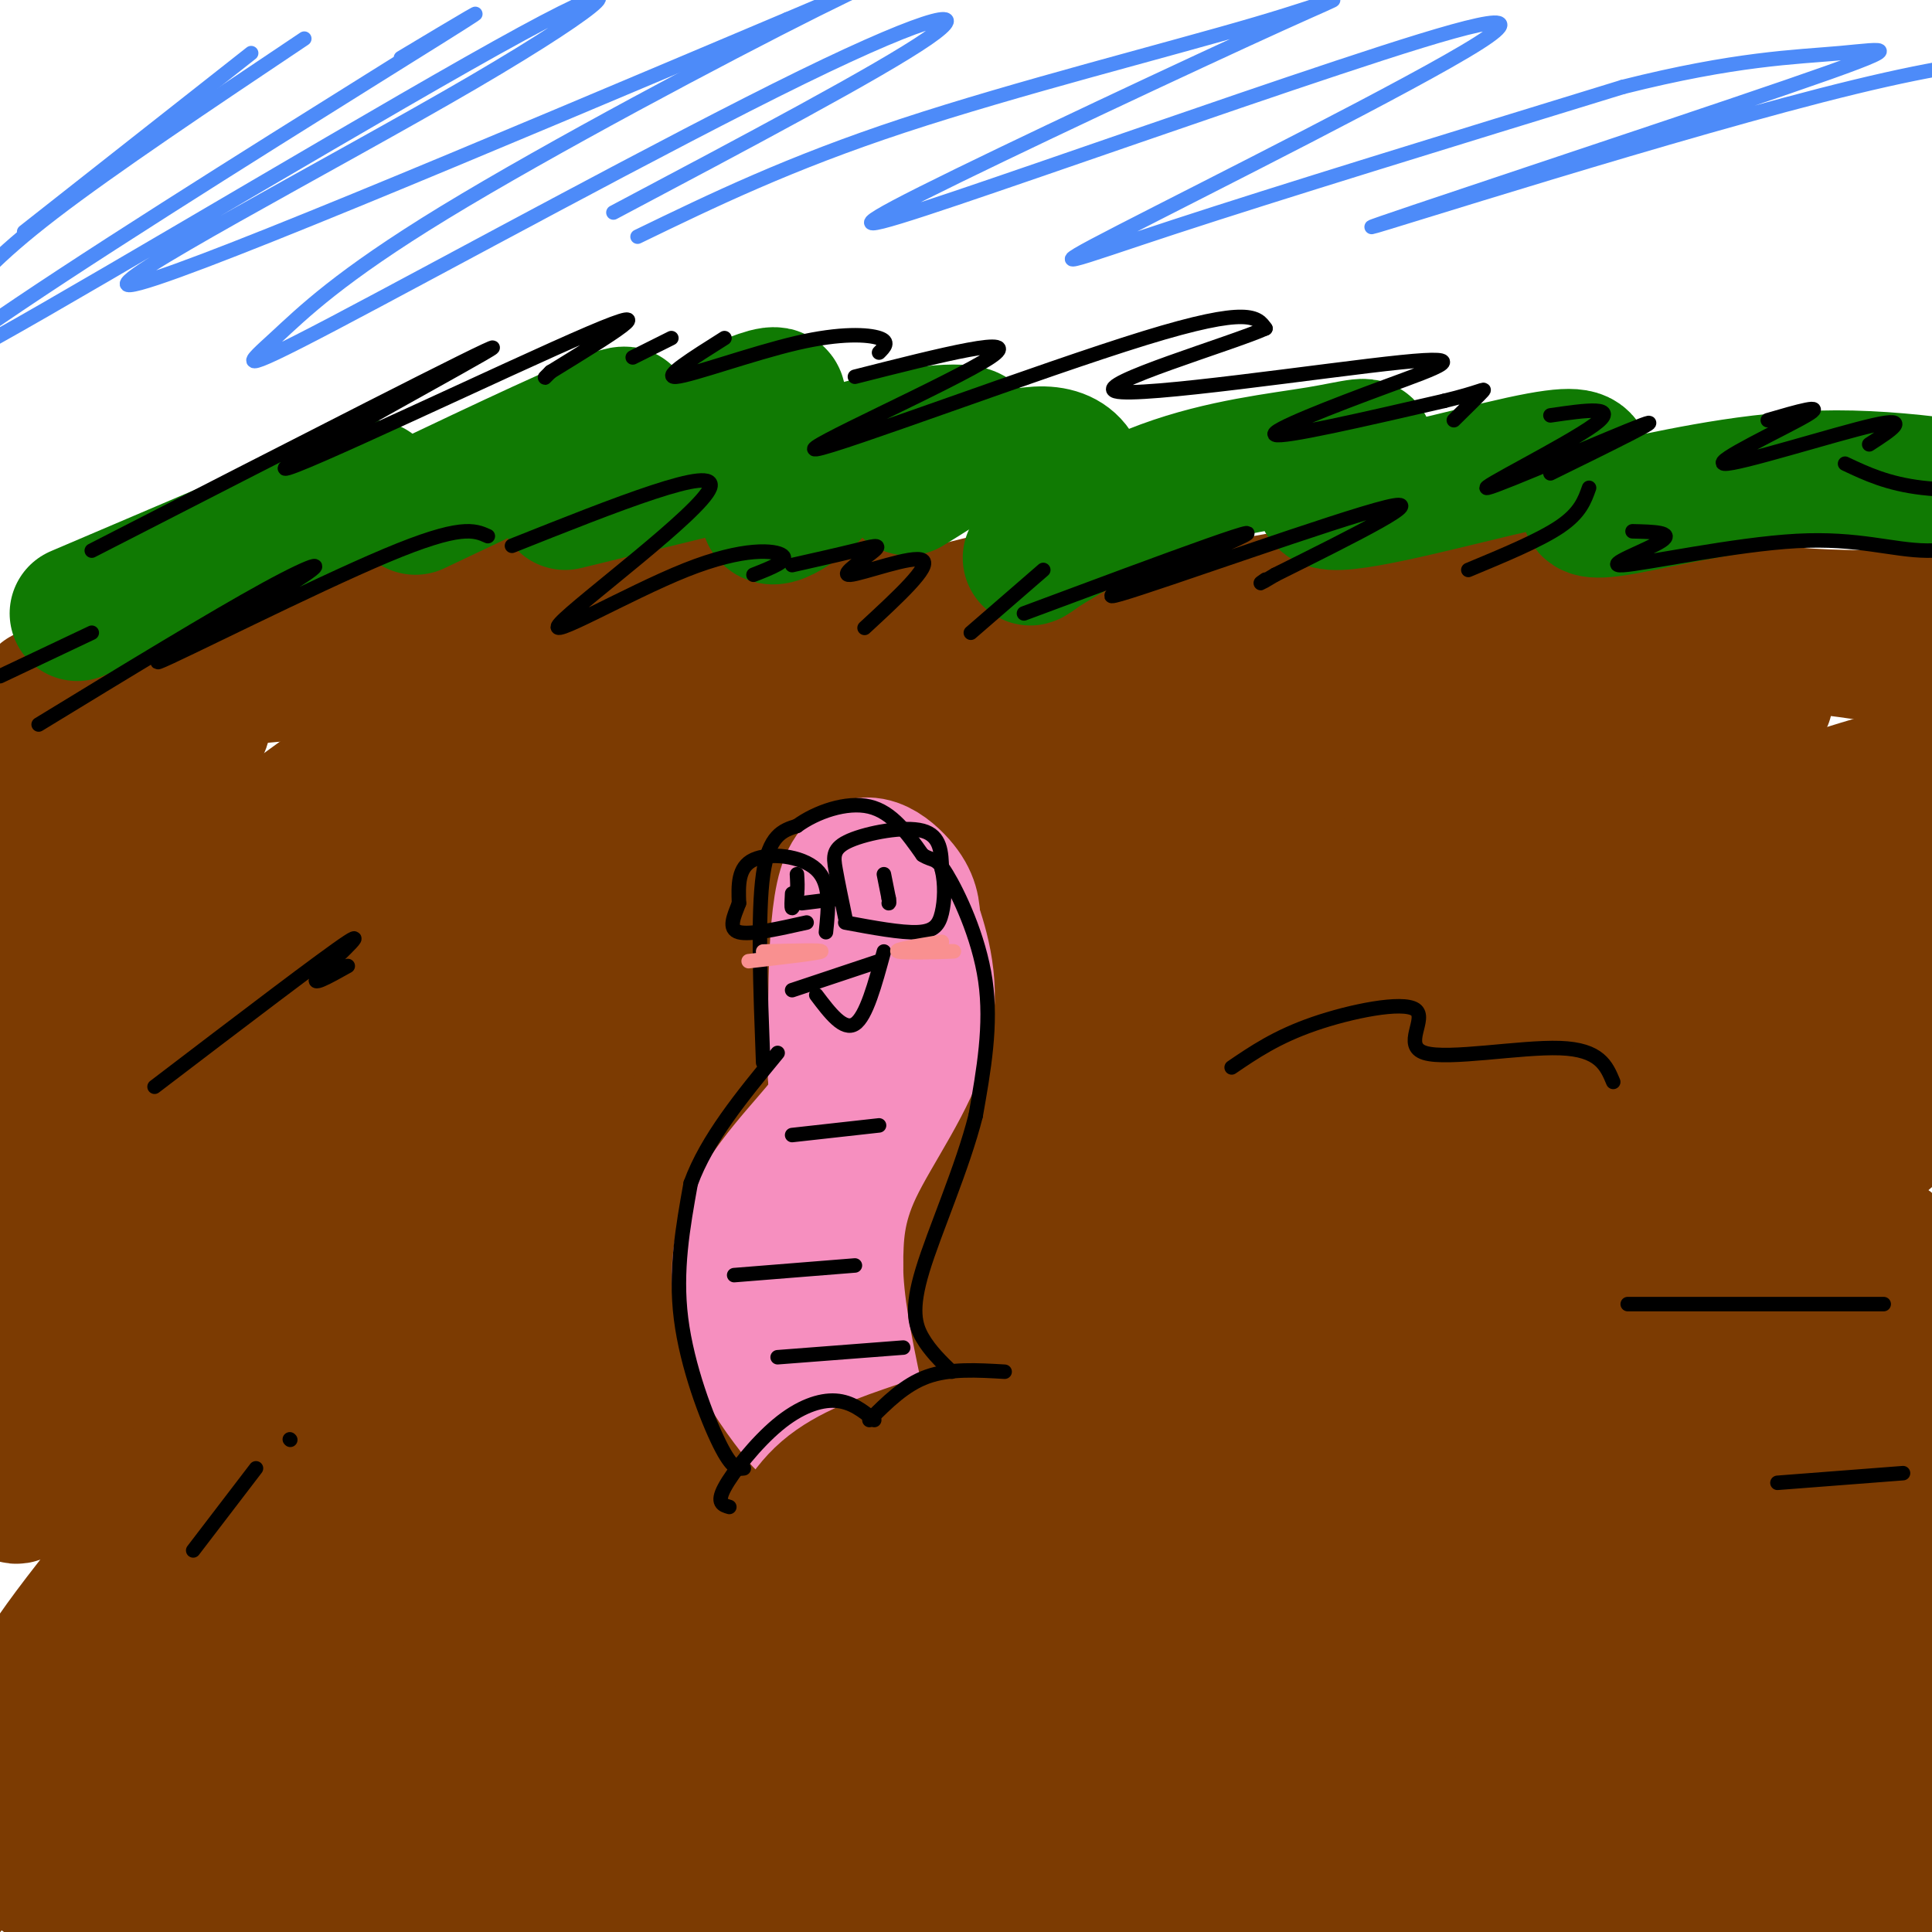<svg viewBox='0 0 400 400' version='1.1' xmlns='http://www.w3.org/2000/svg' xmlns:xlink='http://www.w3.org/1999/xlink'><g fill='none' stroke='rgb(124,59,2)' stroke-width='28' stroke-linecap='round' stroke-linejoin='round'><path d='M9,144c0.000,0.000 87.000,-8.000 87,-8'/><path d='M96,136c32.500,-1.833 70.250,-2.417 108,-3'/><path d='M204,133c42.622,-1.267 95.178,-2.933 131,-2c35.822,0.933 54.911,4.467 74,8'/><path d='M409,139c14.500,1.667 13.750,1.833 13,2'/><path d='M15,161c-11.125,23.281 -22.250,46.562 -17,43c5.250,-3.562 26.874,-33.968 37,-47c10.126,-13.032 8.756,-8.689 0,6c-8.756,14.689 -24.896,39.724 -32,51c-7.104,11.276 -5.173,8.793 2,2c7.173,-6.793 19.586,-17.897 32,-29'/><path d='M37,187c17.824,-14.189 46.383,-35.163 56,-40c9.617,-4.837 0.291,6.461 -8,14c-8.291,7.539 -15.548,11.318 -32,28c-16.452,16.682 -42.098,46.267 -42,47c0.098,0.733 25.939,-27.385 44,-45c18.061,-17.615 28.340,-24.728 38,-31c9.660,-6.272 18.699,-11.703 25,-15c6.301,-3.297 9.864,-4.461 10,-1c0.136,3.461 -3.156,11.547 -4,15c-0.844,3.453 0.759,2.272 -13,16c-13.759,13.728 -42.879,42.364 -72,71'/><path d='M39,246c-19.402,20.708 -31.907,36.978 -35,43c-3.093,6.022 3.226,1.798 9,-1c5.774,-2.798 11.004,-4.168 35,-25c23.996,-20.832 66.759,-61.126 91,-83c24.241,-21.874 29.962,-25.328 39,-30c9.038,-4.672 21.394,-10.564 26,-12c4.606,-1.436 1.461,1.582 0,5c-1.461,3.418 -1.237,7.236 -32,30c-30.763,22.764 -92.513,64.475 -127,92c-34.487,27.525 -41.711,40.864 -42,44c-0.289,3.136 6.355,-3.932 13,-11'/><path d='M16,298c15.594,-13.827 48.079,-42.894 74,-64c25.921,-21.106 45.277,-34.251 68,-48c22.723,-13.749 48.811,-28.101 66,-36c17.189,-7.899 25.478,-9.346 42,-17c16.522,-7.654 41.277,-21.515 11,0c-30.277,21.515 -115.586,78.405 -155,106c-39.414,27.595 -32.934,25.894 -34,27c-1.066,1.106 -9.677,5.018 -28,24c-18.323,18.982 -46.356,53.034 -41,51c5.356,-2.034 44.102,-40.152 77,-67c32.898,-26.848 59.949,-42.424 87,-58'/><path d='M183,216c22.218,-14.289 34.264,-21.010 49,-28c14.736,-6.990 32.162,-14.247 46,-20c13.838,-5.753 24.088,-10.003 39,-14c14.912,-3.997 34.485,-7.743 43,-9c8.515,-1.257 5.973,-0.025 0,4c-5.973,4.025 -15.377,10.842 -14,12c1.377,1.158 13.535,-3.345 -24,16c-37.535,19.345 -124.763,62.538 -179,91c-54.237,28.462 -75.484,42.195 -96,57c-20.516,14.805 -40.301,30.683 -55,46c-14.699,15.317 -24.311,30.075 -16,24c8.311,-6.075 34.545,-32.982 55,-52c20.455,-19.018 35.130,-30.148 61,-47c25.870,-16.852 62.935,-39.426 100,-62'/><path d='M192,234c33.637,-18.308 67.731,-33.079 97,-43c29.269,-9.921 53.713,-14.992 64,-16c10.287,-1.008 6.418,2.048 -18,14c-24.418,11.952 -69.384,32.799 -105,51c-35.616,18.201 -61.883,33.756 -85,49c-23.117,15.244 -43.083,30.179 -65,50c-21.917,19.821 -45.785,44.529 -44,44c1.785,-0.529 29.224,-26.294 58,-50c28.776,-23.706 58.888,-45.353 89,-67'/><path d='M183,266c20.480,-15.721 27.180,-21.524 49,-34c21.820,-12.476 58.762,-31.625 89,-45c30.238,-13.375 53.774,-20.975 71,-26c17.226,-5.025 28.141,-7.475 31,-7c2.859,0.475 -2.338,3.873 2,3c4.338,-0.873 18.211,-6.018 -20,14c-38.211,20.018 -128.506,65.200 -173,89c-44.494,23.800 -43.188,26.217 -49,30c-5.812,3.783 -18.742,8.931 -44,29c-25.258,20.069 -62.843,55.057 -74,64c-11.157,8.943 4.112,-8.160 23,-27c18.888,-18.840 41.393,-39.419 71,-60c29.607,-20.581 66.316,-41.166 101,-58c34.684,-16.834 67.342,-29.917 100,-43'/><path d='M360,195c21.042,-8.633 23.646,-8.715 34,-11c10.354,-2.285 28.457,-6.773 31,-5c2.543,1.773 -10.473,9.807 -12,12c-1.527,2.193 8.434,-1.455 -31,19c-39.434,20.455 -128.264,65.014 -175,91c-46.736,25.986 -51.379,33.400 -64,44c-12.621,10.600 -33.222,24.388 -53,44c-19.778,19.612 -38.734,45.048 -35,43c3.734,-2.048 30.159,-31.581 51,-53c20.841,-21.419 36.100,-34.724 67,-56c30.900,-21.276 77.443,-50.524 113,-69c35.557,-18.476 60.129,-26.179 66,-25c5.871,1.179 -6.958,11.241 -11,16c-4.042,4.759 0.702,4.217 -26,22c-26.702,17.783 -84.851,53.892 -143,90'/><path d='M172,357c-40.690,29.125 -70.914,56.937 -79,63c-8.086,6.063 5.965,-9.621 15,-19c9.035,-9.379 13.054,-12.451 30,-27c16.946,-14.549 46.818,-40.574 79,-63c32.182,-22.426 66.675,-41.252 84,-51c17.325,-9.748 17.483,-10.417 34,-16c16.517,-5.583 49.394,-16.080 58,-16c8.606,0.080 -7.060,10.737 -10,14c-2.940,3.263 6.847,-0.868 -27,20c-33.847,20.868 -111.326,66.735 -156,97c-44.674,30.265 -56.541,44.927 -57,45c-0.459,0.073 10.492,-14.442 27,-30c16.508,-15.558 38.574,-32.159 60,-47c21.426,-14.841 42.213,-27.920 63,-41'/><path d='M293,286c14.494,-9.403 19.229,-12.410 24,-15c4.771,-2.590 9.576,-4.762 22,-8c12.424,-3.238 32.466,-7.540 37,-6c4.534,1.540 -6.439,8.924 1,6c7.439,-2.924 33.290,-16.155 -11,15c-44.290,31.155 -158.721,106.694 -197,130c-38.279,23.306 -0.407,-5.623 18,-20c18.407,-14.377 17.350,-14.203 29,-23c11.650,-8.797 36.007,-26.565 65,-43c28.993,-16.435 62.622,-31.536 81,-38c18.378,-6.464 21.503,-4.289 21,0c-0.503,4.289 -4.635,10.693 -6,14c-1.365,3.307 0.039,3.516 -23,18c-23.039,14.484 -70.519,43.242 -118,72'/><path d='M236,388c-24.263,15.149 -25.921,17.022 -25,15c0.921,-2.022 4.421,-7.940 19,-20c14.579,-12.060 40.238,-30.261 69,-48c28.762,-17.739 60.627,-35.014 79,-44c18.373,-8.986 23.254,-9.681 32,-12c8.746,-2.319 21.357,-6.262 -16,20c-37.357,26.262 -124.682,82.730 -148,96c-23.318,13.270 17.371,-16.657 49,-36c31.629,-19.343 54.200,-28.102 69,-34c14.800,-5.898 21.831,-8.934 26,-7c4.169,1.934 5.477,8.838 -18,26c-23.477,17.162 -71.738,44.581 -120,72'/><path d='M252,416c-13.773,7.287 11.793,-10.495 35,-26c23.207,-15.505 44.053,-28.732 67,-40c22.947,-11.268 47.994,-20.578 59,-23c11.006,-2.422 7.970,2.042 -19,18c-26.970,15.958 -77.873,43.410 -83,46c-5.127,2.590 35.521,-19.682 55,-29c19.479,-9.318 17.788,-5.683 20,-5c2.212,0.683 8.326,-1.585 2,6c-6.326,7.585 -25.093,25.024 -29,30c-3.907,4.976 7.047,-2.512 18,-10'/><path d='M377,383c6.356,-2.844 13.247,-4.956 16,-4c2.753,0.956 1.367,4.978 -11,12c-12.367,7.022 -35.714,17.044 -30,16c5.714,-1.044 40.490,-13.156 49,-18c8.510,-4.844 -9.245,-2.422 -27,0'/><path d='M374,389c-33.832,-0.905 -104.914,-3.168 -148,-3c-43.086,0.168 -58.178,2.767 -79,7c-20.822,4.233 -47.375,10.101 -67,12c-19.625,1.899 -32.321,-0.172 -41,-2c-8.679,-1.828 -13.339,-3.414 -18,-5'/><path d='M21,398c-4.601,-3.012 -7.103,-8.041 -10,-9c-2.897,-0.959 -6.189,2.151 3,-22c9.189,-24.151 30.858,-75.563 43,-103c12.142,-27.437 14.756,-30.900 18,-34c3.244,-3.100 7.119,-5.839 9,-6c1.881,-0.161 1.769,2.255 2,7c0.231,4.745 0.803,11.821 0,20c-0.803,8.179 -2.983,17.463 -8,28c-5.017,10.537 -12.872,22.327 -21,34c-8.128,11.673 -16.530,23.229 -30,38c-13.470,14.771 -32.007,32.756 -41,41c-8.993,8.244 -8.441,6.746 0,-7c8.441,-13.746 24.773,-39.739 45,-63c20.227,-23.261 44.351,-43.789 60,-56c15.649,-12.211 22.825,-16.106 30,-20'/><path d='M121,246c3.540,0.473 -2.611,11.657 -4,16c-1.389,4.343 1.984,1.846 -18,28c-19.984,26.154 -63.326,80.958 -78,97c-14.674,16.042 -0.681,-6.679 0,-11c0.681,-4.321 -11.950,9.759 14,-27c25.950,-36.759 90.481,-124.355 78,-111c-12.481,13.355 -101.974,127.662 -132,163c-30.026,35.338 -0.584,-8.294 13,-30c13.584,-21.706 11.310,-21.488 25,-39c13.690,-17.512 43.345,-52.756 73,-88'/><path d='M92,244c21.398,-22.444 38.393,-34.553 14,-18c-24.393,16.553 -90.176,61.766 -113,75c-22.824,13.234 -2.690,-5.513 4,-13c6.690,-7.487 -0.062,-3.713 19,-27c19.062,-23.287 63.940,-73.636 71,-81c7.060,-7.364 -23.697,28.256 -52,56c-28.303,27.744 -54.154,47.612 -63,53c-8.846,5.388 -0.689,-3.703 10,-17c10.689,-13.297 23.911,-30.799 44,-48c20.089,-17.201 47.044,-34.100 74,-51'/><path d='M100,173c25.633,-14.106 52.715,-23.871 63,-27c10.285,-3.129 3.774,0.379 -2,5c-5.774,4.621 -10.812,10.354 -26,18c-15.188,7.646 -40.525,17.206 -45,19c-4.475,1.794 11.914,-4.179 20,-9c8.086,-4.821 7.869,-8.490 49,-10c41.131,-1.510 123.609,-0.860 154,-1c30.391,-0.140 8.696,-1.070 -13,-2'/><path d='M300,166c-10.556,-1.556 -30.444,-4.444 -68,1c-37.556,5.444 -92.778,19.222 -148,33'/><path d='M125,182c16.276,-7.877 32.552,-15.754 46,-21c13.448,-5.246 24.067,-7.862 36,-10c11.933,-2.138 25.181,-3.797 54,-5c28.819,-1.203 73.209,-1.951 79,-1c5.791,0.951 -27.018,3.602 -32,2c-4.982,-1.602 17.862,-7.458 -27,7c-44.862,14.458 -157.431,49.229 -270,84'/><path d='M9,156c32.946,-13.423 65.893,-26.845 82,-33c16.107,-6.155 15.375,-5.042 13,-1c-2.375,4.042 -6.393,11.012 0,11c6.393,-0.012 23.196,-7.006 40,-14'/><path d='M144,119c2.698,1.186 -10.557,11.151 -7,12c3.557,0.849 23.924,-7.418 34,-9c10.076,-1.582 9.859,3.521 10,6c0.141,2.479 0.640,2.333 10,0c9.360,-2.333 27.581,-6.852 37,-9c9.419,-2.148 10.036,-1.924 11,0c0.964,1.924 2.275,5.550 5,7c2.725,1.450 6.862,0.725 11,0'/><path d='M255,126c11.438,-1.875 34.532,-6.561 50,-9c15.468,-2.439 23.311,-2.630 31,0c7.689,2.630 15.223,8.080 32,10c16.777,1.920 42.797,0.311 53,0c10.203,-0.311 4.587,0.676 4,2c-0.587,1.324 3.853,2.984 1,9c-2.853,6.016 -12.999,16.389 -17,21c-4.001,4.611 -1.857,3.460 2,4c3.857,0.540 9.429,2.770 15,5'/></g>
<g fill='none' stroke='rgb(16,122,3)' stroke-width='28' stroke-linecap='round' stroke-linejoin='round'><path d='M16,127c0.000,0.000 61.000,-26.000 61,-26'/><path d='M86,105c18.417,-8.750 36.833,-17.500 42,-19c5.167,-1.500 -2.917,4.250 -11,10'/><path d='M151,85c4.615,-2.000 9.229,-4.000 10,-3c0.771,1.000 -2.303,4.999 -1,8c1.303,3.001 6.982,5.003 9,7c2.018,1.997 0.376,3.987 -2,6c-2.376,2.013 -5.485,4.048 -7,4c-1.515,-0.048 -1.437,-2.178 1,-5c2.437,-2.822 7.233,-6.337 16,-9c8.767,-2.663 21.505,-4.475 24,-3c2.495,1.475 -5.252,6.238 -13,11'/><path d='M205,96c3.895,-1.040 7.790,-2.080 11,-2c3.210,0.080 5.736,1.281 7,4c1.264,2.719 1.266,6.955 -2,11c-3.266,4.045 -9.799,7.900 -7,6c2.799,-1.900 14.930,-9.555 27,-14c12.070,-4.445 24.078,-5.681 32,-7c7.922,-1.319 11.758,-2.721 9,0c-2.758,2.721 -12.110,9.564 -6,10c6.110,0.436 27.684,-5.537 39,-8c11.316,-2.463 12.376,-1.418 13,0c0.624,1.418 0.812,3.209 1,5'/><path d='M329,101c0.219,1.278 0.265,1.971 0,3c-0.265,1.029 -0.841,2.392 7,1c7.841,-1.392 24.097,-5.541 41,-6c16.903,-0.459 34.451,2.770 52,6'/><path d='M117,104c0.000,0.000 41.000,-10.000 41,-10'/></g>
<g fill='none' stroke='rgb(246,143,191)' stroke-width='28' stroke-linecap='round' stroke-linejoin='round'><path d='M166,294c-3.649,-4.649 -7.298,-9.298 -10,-16c-2.702,-6.702 -4.458,-15.458 -1,-24c3.458,-8.542 12.131,-16.869 16,-22c3.869,-5.131 2.935,-7.065 2,-9'/><path d='M173,223c0.143,-10.060 -0.500,-30.708 2,-39c2.500,-8.292 8.143,-4.226 11,-1c2.857,3.226 2.929,5.613 3,8'/><path d='M189,191c1.702,5.012 4.458,13.542 2,23c-2.458,9.458 -10.131,19.845 -14,28c-3.869,8.155 -3.935,14.077 -4,20'/><path d='M173,262c0.000,7.833 2.000,17.417 4,27'/></g>
<g fill='none' stroke='rgb(124,59,2)' stroke-width='28' stroke-linecap='round' stroke-linejoin='round'><path d='M161,325c2.583,-5.917 5.167,-11.833 10,-16c4.833,-4.167 11.917,-6.583 19,-9'/><path d='M195,298c0.000,0.000 13.000,-1.000 13,-1'/></g>
<g fill='none' stroke='rgb(0,0,0)' stroke-width='3' stroke-linecap='round' stroke-linejoin='round'><path d='M151,312c-1.357,-0.393 -2.714,-0.786 -1,-4c1.714,-3.214 6.500,-9.250 11,-13c4.500,-3.750 8.714,-5.214 12,-5c3.286,0.214 5.643,2.107 8,4'/><path d='M180,294c3.667,-3.667 7.333,-7.333 12,-9c4.667,-1.667 10.333,-1.333 16,-1'/><path d='M255,221c4.662,-3.172 9.324,-6.344 17,-9c7.676,-2.656 18.367,-4.794 21,-3c2.633,1.794 -2.791,7.522 2,9c4.791,1.478 19.797,-1.292 28,-1c8.203,0.292 9.601,3.646 11,7'/><path d='M337,270c0.000,0.000 53.000,0.000 53,0'/><path d='M368,307c0.000,0.000 26.000,-2.000 26,-2'/><path d='M40,321c0.000,0.000 13.000,-17.000 13,-17'/><path d='M60,298c0.000,0.000 0.100,0.100 0.1,0.1'/><path d='M32,225c17.689,-13.489 35.378,-26.978 40,-30c4.622,-3.022 -3.822,4.422 -6,7c-2.178,2.578 1.911,0.289 6,-2'/><path d='M154,304c-1.178,0.156 -2.356,0.311 -5,-5c-2.644,-5.311 -6.756,-16.089 -8,-26c-1.244,-9.911 0.378,-18.956 2,-28'/><path d='M143,245c3.333,-9.167 10.667,-18.083 18,-27'/><path d='M158,220c-0.583,-15.417 -1.167,-30.833 0,-39c1.167,-8.167 4.083,-9.083 7,-10'/><path d='M165,171c3.933,-2.889 10.267,-5.111 15,-4c4.733,1.111 7.867,5.556 11,10'/><path d='M191,177c2.333,1.476 2.667,0.167 5,4c2.333,3.833 6.667,12.810 8,22c1.333,9.190 -0.333,18.595 -2,28'/><path d='M202,231c-2.726,10.821 -8.542,23.875 -11,32c-2.458,8.125 -1.560,11.321 0,14c1.560,2.679 3.780,4.839 6,7'/><path d='M164,205c0.000,0.000 18.000,-6.000 18,-6'/><path d='M183,197c-1.833,6.750 -3.667,13.500 -6,15c-2.333,1.500 -5.167,-2.250 -8,-6'/><path d='M175,190c-0.762,-3.655 -1.524,-7.310 -2,-10c-0.476,-2.690 -0.667,-4.417 3,-6c3.667,-1.583 11.190,-3.024 15,-2c3.810,1.024 3.905,4.512 4,8'/><path d='M195,180c0.738,3.012 0.583,6.542 0,9c-0.583,2.458 -1.595,3.845 -5,4c-3.405,0.155 -9.202,-0.923 -15,-2'/><path d='M174,186c0.000,0.000 -8.000,1.000 -8,1'/><path d='M171,193c0.533,-5.067 1.067,-10.133 -2,-13c-3.067,-2.867 -9.733,-3.533 -13,-2c-3.267,1.533 -3.133,5.267 -3,9'/><path d='M153,187c-1.089,2.822 -2.311,5.378 0,6c2.311,0.622 8.156,-0.689 14,-2'/><path d='M183,181c0.000,0.000 1.000,5.000 1,5'/><path d='M184,186c0.167,1.000 0.083,1.000 0,1'/><path d='M164,185c-0.083,1.500 -0.167,3.000 0,3c0.167,0.000 0.583,-1.500 1,-3'/><path d='M165,185c0.167,-1.167 0.083,-2.583 0,-4'/><path d='M164,235c0.000,0.000 18.000,-2.000 18,-2'/><path d='M152,264c0.000,0.000 25.000,-2.000 25,-2'/><path d='M161,281c0.000,0.000 26.000,-2.000 26,-2'/></g>
<g fill='none' stroke='rgb(249,144,144)' stroke-width='3' stroke-linecap='round' stroke-linejoin='round'><path d='M191,197c3.956,-0.044 7.911,-0.089 6,0c-1.911,0.089 -9.689,0.311 -11,0c-1.311,-0.311 3.844,-1.156 9,-2'/><path d='M158,197c6.250,-0.167 12.500,-0.333 12,0c-0.500,0.333 -7.750,1.167 -15,2'/></g>
<g fill='none' stroke='rgb(0,0,0)' stroke-width='3' stroke-linecap='round' stroke-linejoin='round'><path d='M101,111c-2.770,-1.249 -5.541,-2.498 -21,4c-15.459,6.498 -43.608,20.742 -47,22c-3.392,1.258 17.971,-10.469 27,-16c9.029,-5.531 5.722,-4.866 -5,1c-10.722,5.866 -28.861,16.933 -47,28'/><path d='M19,131c0.000,0.000 -19.000,9.000 -19,9'/><path d='M106,113c21.458,-8.545 42.915,-17.091 41,-12c-1.915,5.091 -27.204,23.818 -31,28c-3.796,4.182 13.901,-6.182 26,-11c12.099,-4.818 18.600,-4.091 20,-3c1.400,1.091 -2.300,2.545 -6,4'/><path d='M164,117c4.751,-1.070 9.502,-2.140 13,-3c3.498,-0.860 5.742,-1.509 4,0c-1.742,1.509 -7.469,5.175 -5,5c2.469,-0.175 13.134,-4.193 15,-3c1.866,1.193 -5.067,7.596 -12,14'/><path d='M216,118c0.000,0.000 -15.000,13.000 -15,13'/><path d='M212,127c14.609,-5.448 29.219,-10.896 38,-14c8.781,-3.104 11.735,-3.863 3,0c-8.735,3.863 -29.159,12.348 -21,10c8.159,-2.348 44.903,-15.528 55,-18c10.097,-2.472 -6.451,5.764 -23,14'/><path d='M264,119c-4.167,2.500 -3.083,1.750 -2,1'/><path d='M329,101c-0.917,2.583 -1.833,5.167 -6,8c-4.167,2.833 -11.583,5.917 -19,9'/><path d='M338,110c4.352,0.104 8.705,0.207 6,2c-2.705,1.793 -12.467,5.274 -8,5c4.467,-0.274 23.164,-4.305 36,-5c12.836,-0.695 19.810,1.944 27,2c7.190,0.056 14.595,-2.472 22,-5'/><path d='M19,114c41.863,-21.458 83.726,-42.917 83,-42c-0.726,0.917 -44.042,24.208 -43,25c1.042,0.792 46.440,-20.917 63,-28c16.560,-7.083 4.280,0.458 -8,8'/><path d='M114,77c-1.500,1.500 -1.250,1.250 -1,1'/><path d='M139,70c0.000,0.000 -8.000,4.000 -8,4'/><path d='M150,70c-6.548,4.125 -13.095,8.250 -10,8c3.095,-0.250 15.833,-4.875 25,-7c9.167,-2.125 14.762,-1.750 17,-1c2.238,0.750 1.119,1.875 0,3'/><path d='M177,78c17.780,-4.512 35.560,-9.024 28,-4c-7.560,5.024 -40.458,19.583 -36,19c4.458,-0.583 46.274,-16.310 68,-23c21.726,-6.690 23.363,-4.345 25,-2'/><path d='M262,68c-6.655,3.032 -35.791,11.611 -31,13c4.791,1.389 43.511,-4.411 59,-6c15.489,-1.589 7.747,1.034 -3,5c-10.747,3.966 -24.499,9.276 -23,10c1.499,0.724 18.250,-3.138 35,-7'/><path d='M299,83c7.489,-1.800 8.711,-2.800 8,-2c-0.711,0.800 -3.356,3.400 -6,6'/><path d='M321,86c7.357,-1.071 14.714,-2.143 9,2c-5.714,4.143 -24.500,13.500 -22,13c2.500,-0.500 26.286,-10.857 32,-13c5.714,-2.143 -6.643,3.929 -19,10'/><path d='M366,87c6.232,-1.815 12.464,-3.631 8,-1c-4.464,2.631 -19.625,9.708 -17,10c2.625,0.292 23.036,-6.202 31,-8c7.964,-1.798 3.482,1.101 -1,4'/><path d='M382,96c4.417,2.083 8.833,4.167 16,5c7.167,0.833 17.083,0.417 27,0'/></g>
<g fill='none' stroke='rgb(77,139,249)' stroke-width='3' stroke-linecap='round' stroke-linejoin='round'><path d='M52,11c0.000,0.000 -47.000,37.000 -47,37'/><path d='M63,8c-19.917,13.333 -39.833,26.667 -52,36c-12.167,9.333 -16.583,14.667 -21,20'/><path d='M83,12c11.474,-6.878 22.948,-13.755 9,-5c-13.948,8.755 -53.318,33.143 -79,50c-25.682,16.857 -37.677,26.183 -14,13c23.677,-13.183 83.027,-48.874 109,-63c25.973,-14.126 18.570,-6.688 -10,10c-28.570,16.688 -78.306,42.625 -71,42c7.306,-0.625 71.653,-27.813 136,-55'/><path d='M163,4c26.551,-11.129 24.929,-11.453 6,-2c-18.929,9.453 -55.164,28.682 -77,42c-21.836,13.318 -29.274,20.723 -35,26c-5.726,5.277 -9.741,8.425 12,-3c21.741,-11.425 69.238,-37.422 97,-51c27.762,-13.578 35.789,-14.737 26,-8c-9.789,6.737 -37.395,21.368 -65,36'/><path d='M132,49c15.709,-7.612 31.417,-15.223 55,-23c23.583,-7.777 55.039,-15.718 73,-21c17.961,-5.282 22.426,-7.905 5,0c-17.426,7.905 -56.742,26.337 -74,35c-17.258,8.663 -12.459,7.556 7,1c19.459,-6.556 53.579,-18.561 79,-27c25.421,-8.439 42.144,-13.314 29,-5c-13.144,8.314 -56.154,29.815 -74,39c-17.846,9.185 -10.527,6.053 11,-1c21.527,-7.053 57.264,-18.026 93,-29'/><path d='M336,18c23.468,-5.904 35.639,-6.165 45,-7c9.361,-0.835 15.911,-2.244 -11,7c-26.911,9.244 -87.284,29.143 -86,29c1.284,-0.143 64.224,-20.326 100,-29c35.776,-8.674 44.388,-5.837 53,-3'/></g>
</svg>
